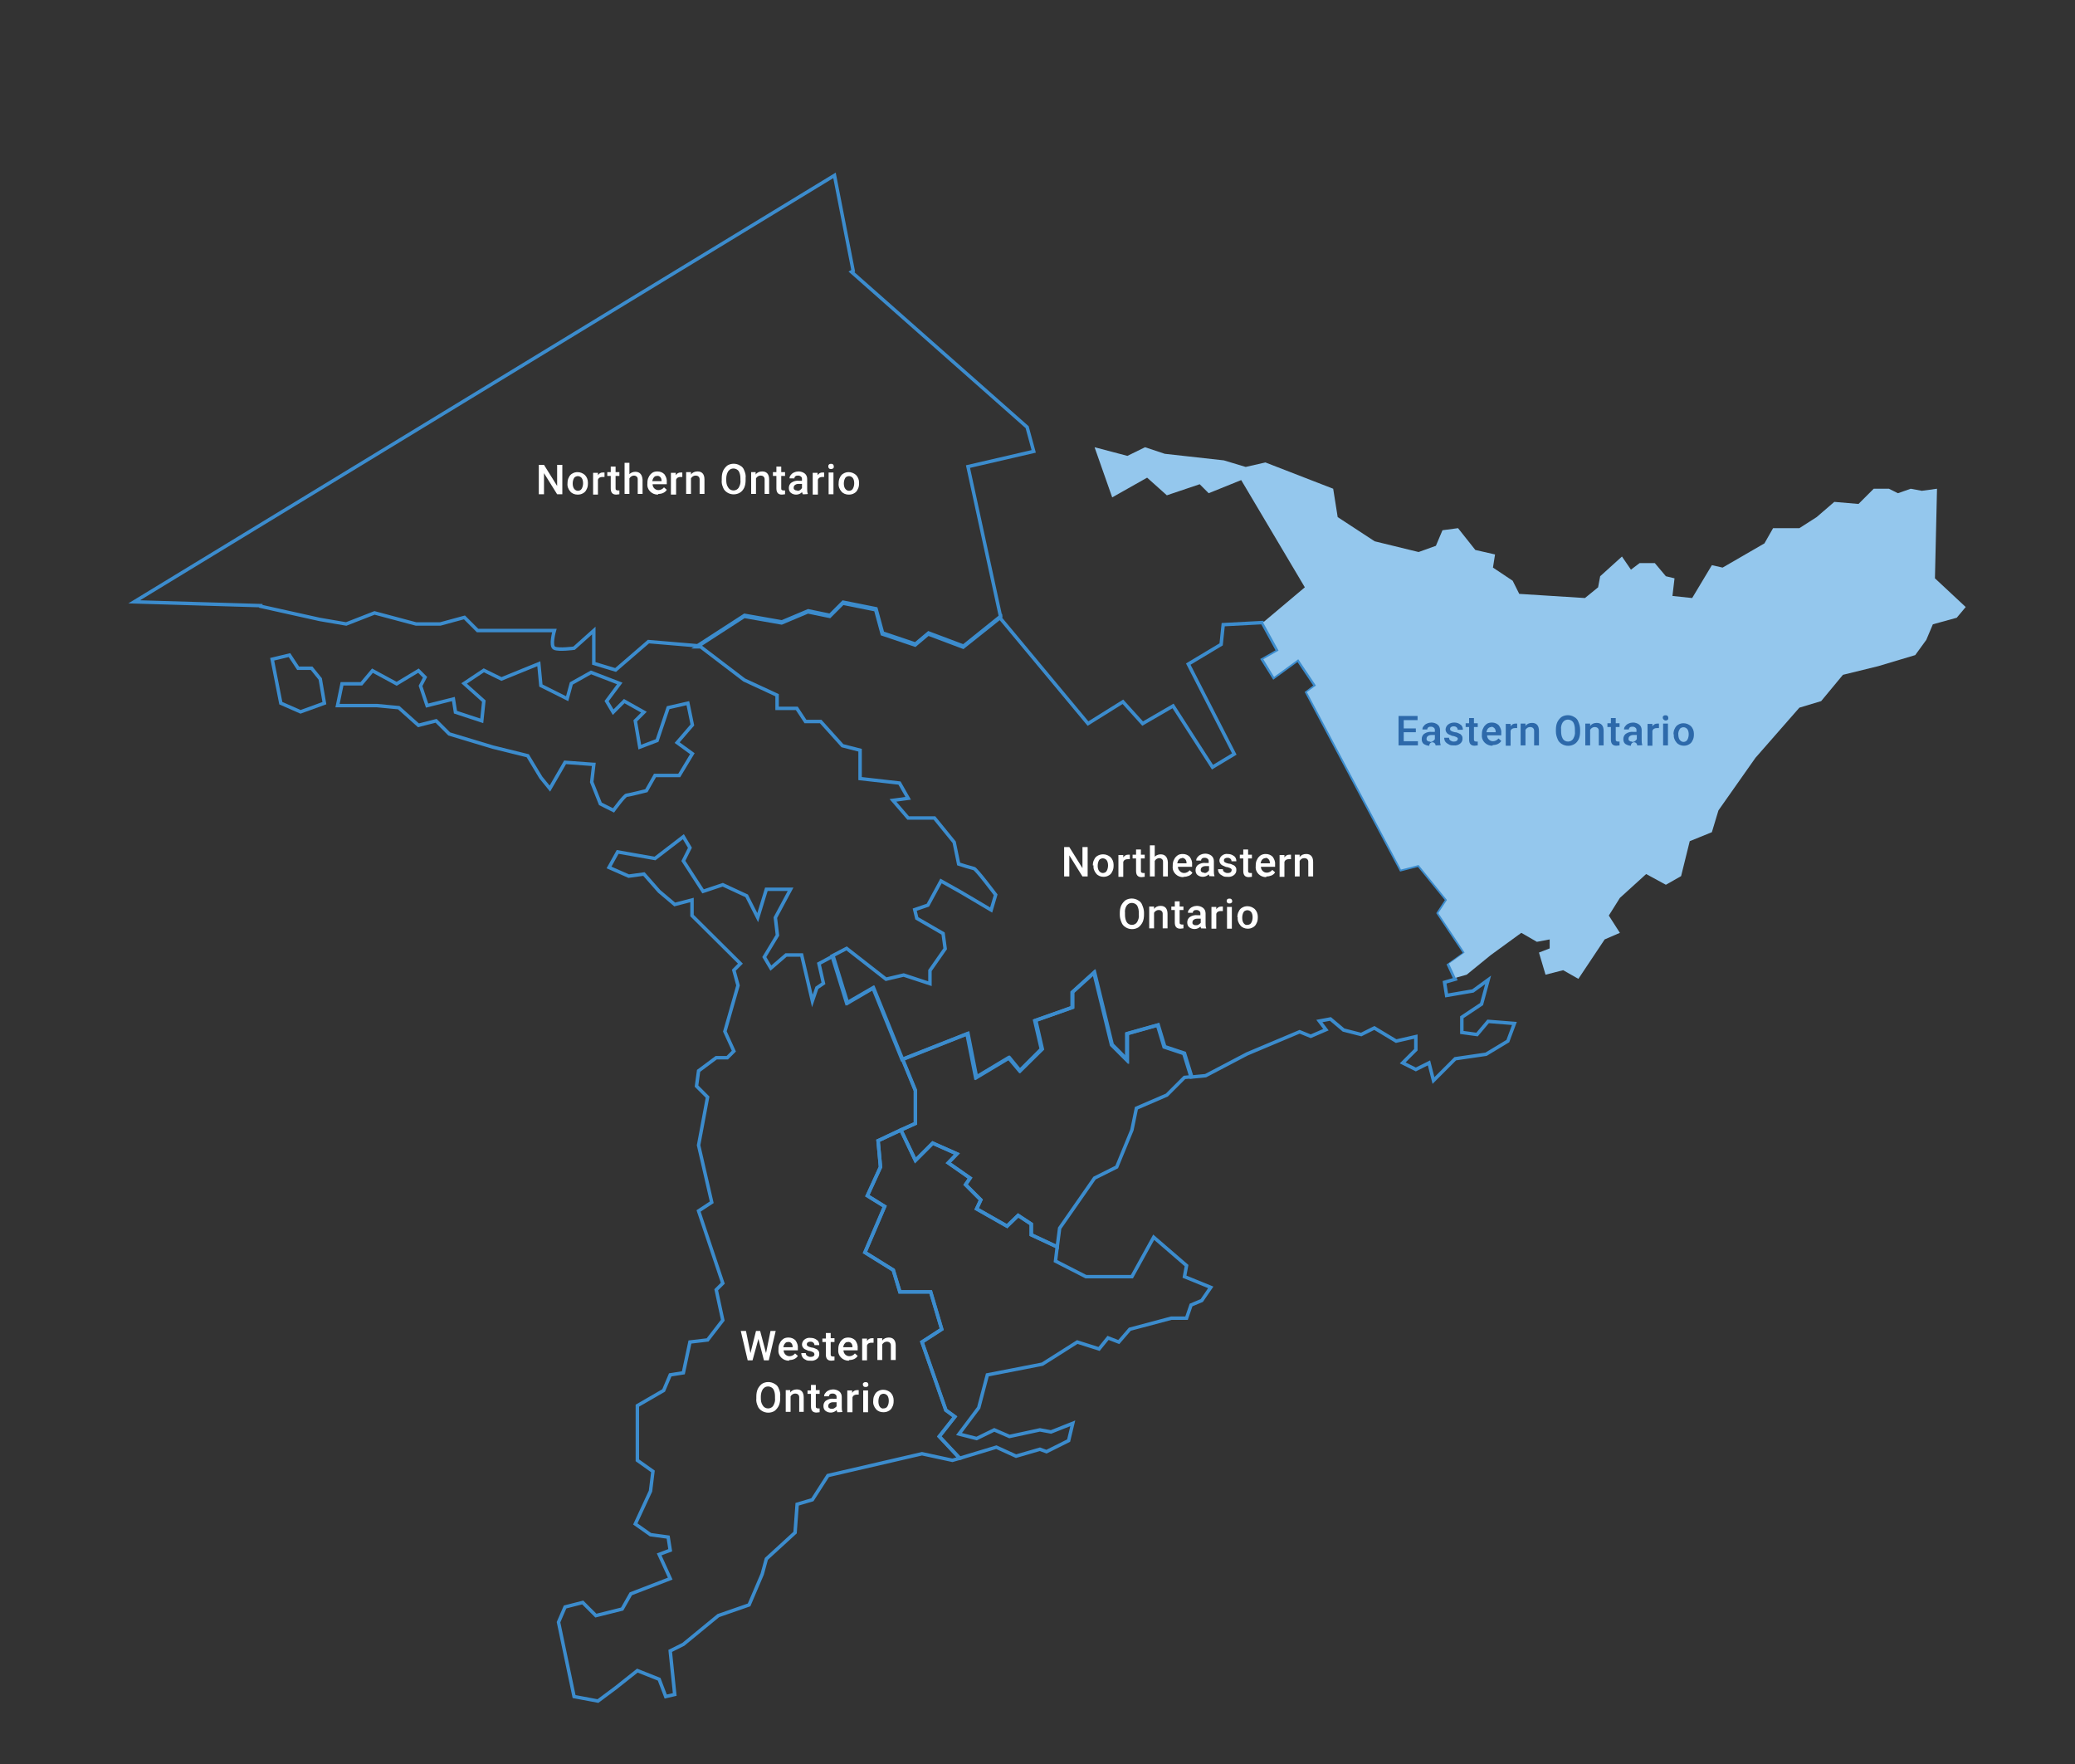<?xml version="1.0" encoding="UTF-8"?>
<svg xmlns="http://www.w3.org/2000/svg" width="600" height="510" version="1.1" viewBox="0 0 600 510">
  <rect x="0" y="0" width="600" height="510" fill="#333333" stroke="none"/>
  <defs>
    <style>
      .cls-1 {
        fill: #94c7ed;
      }

      .cls-2 {
        fill: #2d69aa;
      }

      .cls-3 {
        fill: #fff;
      }

      .cls-4, .cls-5 {
        fill: none;
      }

      .cls-6 {
        display: none;
      }

      .cls-5 {
        stroke: #3c8ccd;
        stroke-miterlimit: 10;
      }
    </style>
  </defs>
  <!-- Generator: Adobe Illustrator 28.7.1, SVG Export Plug-In . SVG Version: 1.2.0 Build 142)  -->
  <g>
    <g id="Layer_1">
      <g id="mapOntarioAll">
        <polygon class="cls-5" points="298.2 353.9 294.4 351.4 291.2 354.5 282.4 349.5 283.6 346.9 279.2 342.5 280.5 340.6 274.2 336.2 276.7 333.6 269.7 330.5 264.7 335.5 260.5 326.7 253.9 329.8 254.6 337.4 250.8 345.7 255.8 348.8 250.1 362.1 258.3 367.2 260.2 373.5 269.1 373.5 272.3 384.3 266.6 388 273.5 407.7 276.1 409.6 271.6 415.3 277.5 421.6 288.1 418.4 293.8 421 300.7 419 302.6 419.7 309 416.5 310.2 411.5 303.9 414 300.7 413.4 291.9 415.3 287.5 413.4 282.4 415.9 277.3 414.6 283 407 285.5 397.5 301.4 394.4 311.5 388 317.8 390 320.4 386.8 323.5 388 326.7 384.3 338.7 381.1 343.1 381.1 344.4 377.3 347.5 376 350.1 372.2 342.5 369.1 343.1 365.9 333.6 357.7 327.3 369.1 314 369.1 305.2 364.6 305.7 360.5 298.2 357 298.2 353.9"/>
        <polygon class="cls-5" points="276.1 409.6 273.5 407.7 266.6 388 272.3 384.3 269.1 373.5 260.2 373.5 258.3 367.2 250.1 362.1 255.8 348.8 250.8 345.7 254.6 337.4 253.9 329.8 260.5 326.7 260.5 326.7 260.5 326.7 264.7 324.8 264.7 315.3 261 306.3 261 306.3 261 306.3 252.6 285.6 245.1 290 240.9 276.4 236.8 278.6 238.1 284.3 236.2 285.6 234.9 289.4 231.8 276.1 227.3 276.1 222.9 279.9 221 276.7 224.8 270.4 224.2 265.3 228.6 257.1 221.6 257.1 219.1 265.3 215.9 259 209 255.8 203.3 257.7 197.6 248.9 199.5 245.1 197.6 241.9 189.4 248.2 178.6 246.3 176.1 250.8 181.8 253.3 186.2 252.7 190.6 257.7 195.1 261.5 200.1 260.2 200.1 264.7 214.1 278.6 212.2 280.5 213.4 284.9 209.6 298.2 212.2 303.9 210.3 305.8 207.1 305.8 202 309.6 201.4 314 204.6 317.2 202 331.1 205.8 347.6 202 350.1 209 371 207.1 372.9 209 381.7 204.6 387.4 199.5 388 197.6 396.9 193.8 397.5 191.9 402 184.3 406.4 184.3 422.2 188.8 425.4 188.1 431.1 183.7 440.6 188.1 443.7 193.2 444.4 193.8 448.2 190.6 449.4 193.8 456.4 182.4 460.8 179.9 465.2 172.3 467.1 168.5 463.3 163.4 464.6 161.5 469 166 490.5 172.9 491.8 178 488 184.3 483 190.6 485.5 192.5 490.5 195.1 489.9 193.8 477.3 197.6 475.4 207.7 467.1 216.6 464 220.4 455.1 221.6 450.7 229.9 443.1 230.5 434.9 234.9 433.6 239.4 426.6 266.6 420.3 275.4 422.2 277.5 421.6 271.6 415.3 276.1 409.6"/>
        <polygon class="cls-5" points="336.8 302.6 334.9 296.3 326 298.8 326 306.4 321.6 302 316.5 281.1 310.2 286.8 310.2 291.2 299.5 295 301.4 303.3 295 309.6 291.9 305.8 282.4 311.5 279.9 298.8 261 306.3 264.7 315.3 264.7 324.8 260.5 326.7 264.7 335.5 269.7 330.5 276.7 333.6 274.2 336.2 280.5 340.6 279.2 342.5 283.6 346.9 282.4 349.5 291.2 354.5 294.4 351.4 298.2 353.9 298.2 357 305.7 360.5 306.4 355.1 316.5 340.6 322.9 337.4 327.3 326.7 328.6 320.4 337.4 316.6 342.5 311.5 344.6 311.3 342.5 304.5 336.8 302.6"/>
        <path class="cls-5" d="M423.5,275.4l-7.6-11.4,2.5-3.8-8.2-10.1-5.1,1.3-27.2-51.2,2.5-1.9-5.1-7.6-7,5.1-3.2-5.1,4.4-2.5-4.5-8.2-11.3.6-.6,5.7-9.5,5.7,13.3,26-6.3,3.8-11.4-17.7-8.8,5.1-5.7-6.3-10.1,6.3-25.3-30.4v-.3c0,0-10.8,8.6-10.8,8.6l-10.1-3.8-3.8,3.2-9.5-3.2-1.9-7-9.5-1.9-3.8,3.8-6.3-1.3-7.6,3.2-10.8-1.9-13.6,8.8h1c0,0,12.6,9.6,12.6,9.6l9.5,4.4v3.8h5.7l2.5,3.8h4.4l6.3,7,5.1,1.3v8.2l11.4,1.3,2.5,4.4-4.4.6,4.4,5.1h7.6l5.7,7,1.3,6.3c1.5.5,2.9.9,4.4,1.3.6,0,6.3,7.6,6.3,7.6l-1.3,4.4-8.8-5.2-5.7-3.2-3.8,7-3.8,1.3.6,2.5,7.6,4.4.6,4.4-4.4,6.3v3.8l-7.6-2.5-5.1,1.2-11.4-8.9-4.2,2.2,4.2,13.6,7.6-4.4,8.4,20.7,18.8-7.4,2.5,12.6,9.5-5.7,3.2,3.8,6.3-6.3-1.9-8.2,10.8-3.8v-4.4l6.3-5.7,5.1,20.9,4.4,4.4v-7.6l8.9-2.5,1.9,6.3,5.7,1.9,2.1,6.8,4.2-.4,12-6.3,7.6-3.2,7.6-3.2,3.2,1.3,4.4-1.9-1.9-2.5,3.2-.6,3.8,3.2,5.1,1.3,3.8-1.9,6.3,3.8,5.7-1.3v3.8l-3.8,3.8,3.8,1.9,3.8-1.9,1.3,5.1,6.3-6.3,8.9-1.3,6.3-3.8,1.9-5.1-7.6-.6-3.2,3.8-4.4-.6v-4.4l5.7-3.8,1.9-7-4.4,3.2-7.6,1.3-.6-3.8,3.1-.9-1.9-4.1,4.5-3.2Z"/>
        <polygon class="cls-1" points="559.5 167.2 560.1 141.3 555.7 141.9 552.5 141.3 548.8 142.6 546.2 141.3 541.8 141.3 537.4 145.7 530.4 145.1 525.3 149.5 520.3 152.7 512.7 152.7 510.2 157.1 498.1 164.1 495 163.4 489.3 172.9 483.6 172.3 484.2 167.2 481.7 166.6 478.5 162.8 474.1 162.8 471.6 164.7 469 160.9 462.7 166.6 462.1 169.8 458.3 172.9 439.3 171.7 437.4 167.9 431.7 164.1 432.3 160.3 426.6 159 421.6 152.7 417.1 153.3 415.2 157.8 410.2 159.6 397.5 156.5 386.8 149.5 385.5 141.3 365.9 133.7 360.2 135 353.9 133.1 336.8 131.2 331.1 129.3 326 131.8 316.5 129.3 321.6 143.8 331.7 138.1 337.4 143.2 346.9 140 349.5 142.6 358.9 138.8 377.3 169.8 365.3 179.9 365.2 179.9 369.7 188.1 365.3 190.6 368.4 195.7 375.4 190.6 380.5 198.2 377.9 200.1 405.1 251.4 410.2 250.1 418.4 260.2 415.9 264 423.5 275.4 419 278.6 420.9 282.7 424.1 281.8 431.1 276.1 439.9 269.7 444.4 272.3 448.1 271.6 448.1 274.2 445 275.4 446.9 281.8 452 280.5 456.4 283 464 271.6 468.4 269.7 465.2 264.7 468.4 259.6 476 252.7 481.7 255.8 486.1 253.3 488.6 243.2 495 240.6 496.9 234.3 507.6 219.1 520.3 204.6 526.6 202.7 532.9 195.1 543.1 192.6 553.8 189.4 557 185 558.9 180.5 565.8 178.6 568.4 175.5 559.5 167.2"/>
        <polygon class="cls-5" points="90.1 193.2 86.2 193.2 83.7 189.4 78.7 190.6 81.2 203.3 86.9 205.8 93.8 203.3 92.6 196.3 90.1 193.2"/>
        <path class="cls-5" d="M171.7,221l-.6,5.1,2.5,6.3,3.8,1.9s3.2-4.4,3.8-4.4,5.7-1.3,5.7-1.3l2.5-4.4h7l3.8-6.3-4.4-3.2,4.4-5.1-1.3-6.3-5.7,1.3-3.2,9.5-5,1.9-1.3-7.6,2.5-2.5-5.7-3.2-3.2,3.2-1.9-3.2,3.8-5.1-8.3-3.2-5.7,3.2-1.2,4.4-7.6-3.8-.6-6.3-10.8,4.4-5.1-2.5-5.7,3.8,5.7,5.1-.6,5.7-7.6-2.5-.6-3.8-7.6,1.9-1.9-5.7,1.3-2.5-1.9-1.9-6.3,3.8-7-3.8-3.2,3.8h-5.6l-1.3,6.3h11.4l6.3.6,5.7,5.1,5.1-1.3,3.8,3.8,12.6,3.8,10.1,2.5,3.8,6.3,2.6,3.2,4.4-7.6,8.2.6Z"/>
        <path class="cls-5" d="M241.3,50.7l5.4,27.6-.5.3,50.8,44.9,1.9,7-19,4.4,9.4,43.3-10.7,8.6-10.1-3.8-3.8,3.2-9.5-3.2-1.9-7-9.5-1.9-3.8,3.8-6.3-1.3-7.6,3.2-10.8-1.9-13.6,8.8-14.2-1.2-9.5,8.2-6.3-1.9v-9.5l-5.7,5.1s-4.4.6-5.7,0,0-5.1,0-5.1h-22.2l-3.8-3.8-7,1.9h-7l-12-3.2-8.2,3.2-7.6-1.3-17.1-3.8v-.2c0,0-36.6-1.1-36.6-1.1L241.3,50.7Z"/>
        <path class="cls-3" d="M162.6,142.9h-1.5l-3.8-6.1v6.1h-1.5v-8.5h1.5l3.8,6.1v-6.1h1.5v8.5Z"/>
        <path class="cls-3" d="M164.1,139.7c0-.6.1-1.2.4-1.7.2-.5.6-.9,1-1.1.5-.3,1-.4,1.5-.4.8,0,1.5.3,2.1.8.6.6.9,1.4.9,2.2v.3c0,.6-.1,1.2-.4,1.7-.2.5-.6.9-1,1.1-.5.3-1,.4-1.6.4-.8,0-1.6-.3-2.1-.9-.6-.7-.9-1.5-.8-2.4h0ZM165.6,139.8c0,.5.1,1.1.4,1.5.3.4.7.6,1.1.6.4,0,.9-.2,1.1-.6.3-.5.4-1.1.4-1.6,0-.5-.1-1.1-.4-1.5-.5-.6-1.3-.7-1.9-.3-.1,0-.2.2-.3.3-.3.5-.4,1.1-.4,1.6Z"/>
        <path class="cls-3" d="M174.8,137.9c-.2,0-.4,0-.6,0-.6,0-1.1.2-1.3.8v4.3h-1.4v-6.3h1.4v.7c.3-.5.8-.8,1.4-.8.2,0,.3,0,.5,0v1.3Z"/>
        <path class="cls-3" d="M178,135v1.5h1.1v1.1h-1.1v3.5c0,.2,0,.4.1.5.1.1.3.2.5.2.2,0,.3,0,.5,0v1.1c-.3,0-.6.1-.9.1-1.1,0-1.6-.6-1.6-1.8v-3.6h-1v-1.1h1v-1.6h1.4Z"/>
        <path class="cls-3" d="M181.9,137.2c.4-.5,1.1-.8,1.8-.8,1.3,0,2,.8,2.1,2.3v4.1h-1.4v-4.1c0-.3,0-.7-.3-.9-.2-.2-.5-.3-.8-.3-.5,0-1,.3-1.3.8v4.5h-1.4v-9h1.4v3.4Z"/>
        <path class="cls-3" d="M190.2,143c-.8,0-1.6-.3-2.2-.9-.6-.6-.9-1.4-.8-2.3v-.2c0-.6.1-1.2.4-1.7.2-.5.6-.9,1-1.2.4-.3,1-.4,1.5-.4.8,0,1.5.3,2,.8.5.7.8,1.5.7,2.3v.6h-4.1c0,.5.2.9.5,1.2.3.3.7.5,1.2.5.6,0,1.2-.3,1.6-.8l.8.7c-.2.4-.6.7-1,.9-.4.2-.9.3-1.4.3ZM190,137.6c-.4,0-.7.1-.9.4-.3.3-.4.7-.5,1.1h2.7c0-.5-.1-.9-.4-1.2-.2-.2-.6-.4-.9-.3h0Z"/>
        <path class="cls-3" d="M197.4,137.9c-.2,0-.4,0-.6,0-.6,0-1.1.2-1.3.8v4.3h-1.5v-6.3h1.4v.7c.3-.5.8-.8,1.4-.8.2,0,.3,0,.5,0v1.3Z"/>
        <path class="cls-3" d="M199.8,136.5v.7c.4-.6,1.1-.9,1.9-.9,1.3,0,2,.8,2,2.3v4.2h-1.4v-4.1c0-.3,0-.6-.3-.9-.2-.2-.5-.3-.9-.3-.5,0-1,.3-1.3.8v4.5h-1.4v-6.3h1.3Z"/>
        <path class="cls-3" d="M215.6,138.8c0,.8-.1,1.5-.4,2.2-.3.6-.7,1.1-1.2,1.4-1.1.7-2.6.7-3.7,0-.5-.3-1-.8-1.2-1.4-.3-.7-.5-1.4-.4-2.2v-.5c0-.8.1-1.5.4-2.2.3-.6.7-1.1,1.2-1.5,1.1-.7,2.6-.7,3.7,0,.6.3,1,.8,1.2,1.4.3.7.5,1.4.4,2.2v.5ZM214.1,138.4c0-.8-.1-1.5-.5-2.2-.6-.8-1.8-1-2.6-.4-.1.1-.2.2-.4.4-.4.6-.6,1.4-.6,2.1v.5c0,.8.1,1.5.6,2.2.3.5.9.8,1.5.8.6,0,1.2-.3,1.5-.8.4-.7.6-1.4.5-2.2v-.5Z"/>
        <path class="cls-3" d="M218.5,136.5v.7c.4-.6,1.1-.9,1.9-.9,1.3,0,2,.8,2,2.3v4.2h-1.3v-4.1c0-.3,0-.6-.3-.9-.2-.2-.5-.3-.9-.3-.5,0-1,.3-1.3.8v4.5h-1.4v-6.3h1.3Z"/>
        <path class="cls-3" d="M225.9,135v1.5h1.1v1.1h-1.1v3.5c0,.2,0,.4.1.5.1.1.3.2.5.2.2,0,.3,0,.5,0v1.1c-.3,0-.6.1-.9.1-1.1,0-1.6-.6-1.6-1.8v-3.6h-1v-1.1h1v-1.6h1.4Z"/>
        <path class="cls-3" d="M232.1,142.9c0-.2-.1-.4-.2-.6-.9.9-2.3.9-3.2.2-.4-.3-.6-.8-.6-1.4,0-.6.2-1.2.8-1.6.6-.4,1.4-.6,2.1-.5h.9v-.4c0-.3,0-.6-.3-.8-.2-.2-.5-.3-.8-.3-.3,0-.6,0-.8.2-.2.1-.3.4-.3.6h-1.4c0-.4.1-.7.4-1,.2-.3.6-.6.9-.7.4-.2.9-.3,1.3-.3.6,0,1.3.2,1.8.6.5.4.7,1,.7,1.6v2.9c0,.5,0,.9.2,1.4h0c0,.1-1.4.1-1.4.1ZM230.5,141.9c.3,0,.5,0,.8-.2.2-.1.4-.3.6-.6v-1.2h-.8c-.4,0-.8,0-1.2.3-.3.2-.4.5-.4.8,0,.2,0,.5.3.6.2.2.5.2.7.2h0Z"/>
        <path class="cls-3" d="M238.4,137.9c-.2,0-.4,0-.6,0-.6,0-1.1.2-1.3.8v4.3h-1.5v-6.3h1.4v.7c.3-.5.8-.8,1.4-.8.2,0,.3,0,.5,0v1.3Z"/>
        <path class="cls-3" d="M239.5,134.9c0-.2,0-.4.2-.6.2-.2.4-.2.6-.2.2,0,.4,0,.6.2.1.1.2.3.2.6,0,.2,0,.4-.2.5-.2.2-.4.2-.6.2-.2,0-.4,0-.6-.2-.1-.1-.2-.3-.2-.5ZM241,142.9h-1.4v-6.3h1.4v6.3Z"/>
        <path class="cls-3" d="M242.5,139.7c0-.6.1-1.2.4-1.7.2-.5.6-.9,1-1.1.5-.3,1-.4,1.5-.4.8,0,1.5.3,2.1.8.6.6.9,1.4.9,2.2v.3c0,.6-.1,1.2-.4,1.7-.2.5-.6.9-1,1.1-.5.3-1,.4-1.6.4-.8,0-1.6-.3-2.1-.9-.6-.7-.9-1.5-.8-2.4h0ZM244,139.8c0,.5.1,1.1.4,1.5.3.4.7.6,1.1.6.4,0,.9-.2,1.1-.6.3-.5.4-1.1.4-1.6,0-.5-.1-1.1-.4-1.5-.5-.6-1.3-.7-1.9-.3-.1,0-.2.2-.3.3-.3.5-.4,1.1-.4,1.6h0Z"/>
        <path class="cls-2" d="M409.4,211.7h-3.5v2.6h4.1v1.2h-5.6v-8.5h5.5v1.2h-4v2.4h3.5v1.1Z"/>
        <path class="cls-2" d="M415.1,215.5c0-.5-.4-.9-.9-.9-.5,0-.9.4-.9.9,0,0,0,0,0,.1-.6,0-1.1-.2-1.6-.5-.4-.3-.6-.8-.6-1.4,0-.6.2-1.2.8-1.6.6-.4,1.4-.6,2.1-.5h.9v-.4c0-.3,0-.6-.3-.8-.2-.2-.5-.3-.8-.3-.3,0-.6,0-.8.2-.2.1-.3.4-.3.6h-1.4c0-.4.1-.7.4-1,.2-.3.6-.6.9-.7.4-.2.9-.3,1.3-.3.6,0,1.3.2,1.8.6.5.4.7,1,.7,1.6v2.9c0,.5,0,.9.2,1.4h0c0,.1-1.4.1-1.4.1ZM413.5,214.5c.3,0,.5,0,.8-.2.2-.1.4-.3.6-.6v-1.2h-.8c-.4,0-.8,0-1.2.3-.3.2-.4.5-.4.8,0,.2,0,.5.3.6.2.2.5.2.7.2h0Z"/>
        <path class="cls-2" d="M421.6,213.8c0-.2-.1-.5-.3-.6-.3-.2-.7-.3-1-.4-.4,0-.8-.2-1.2-.4-.6-.2-1.1-.8-1.1-1.5,0-.5.3-1.1.7-1.4.5-.4,1.1-.6,1.8-.6.7,0,1.3.2,1.8.6.5.3.7.9.7,1.5h-1.5c0-.3-.1-.5-.3-.7-.2-.2-.5-.3-.8-.3-.3,0-.5,0-.8.2-.2.1-.3.3-.3.6,0,.2.1.4.3.5.3.2.7.3,1.1.4.5,0,.9.2,1.3.4.3.1.5.3.7.6.2.3.2.6.2.9,0,.6-.3,1.1-.7,1.4-.5.4-1.2.6-1.9.5-.5,0-1,0-1.4-.3-.4-.2-.7-.4-1-.8-.2-.3-.3-.7-.3-1.1h1.4c0,.3.1.6.4.8.3.2.6.3.9.3.3,0,.6,0,.9-.2.2-.1.3-.4.3-.6Z"/>
        <path class="cls-2" d="M426.2,207.6v1.5h1.1v1.1h-1.1v3.5c0,.2,0,.4.1.5.1.1.3.2.5.2.2,0,.3,0,.5,0v1.1c-.3,0-.6.1-.9.1-1.1,0-1.6-.6-1.6-1.8v-3.6h-1v-1.1h1v-1.5h1.4Z"/>
        <path class="cls-2" d="M431.5,215.6c-.8,0-1.6-.3-2.2-.9-.6-.6-.9-1.4-.8-2.3v-.2c0-.6.1-1.2.4-1.7.2-.5.6-.9,1-1.2.4-.3,1-.4,1.5-.4.8,0,1.5.3,2,.8.5.7.8,1.5.7,2.3v.6h-4.1c0,.5.2.9.5,1.2.3.3.7.5,1.2.5.6,0,1.2-.3,1.6-.8l.8.7c-.2.4-.6.7-1,.9-.4.2-.9.3-1.4.3ZM431.3,210.2c-.4,0-.7.1-1,.4-.3.3-.4.7-.5,1.1h2.7c0-.5-.1-.9-.4-1.2-.2-.2-.6-.4-.9-.4Z"/>
        <path class="cls-2" d="M438.7,210.5c-.2,0-.4,0-.6,0-.6,0-1.1.2-1.3.8v4.3h-1.4v-6.3h1.4v.7c.3-.5.8-.8,1.4-.8.2,0,.3,0,.5,0v1.3Z"/>
        <path class="cls-2" d="M441.1,209.2v.7c.4-.6,1.1-.9,1.9-.9,1.3,0,2,.8,2,2.3v4.2h-1.4v-4.1c0-.3,0-.6-.3-.9-.2-.2-.5-.3-.9-.3-.5,0-1,.3-1.3.8v4.5h-1.4v-6.3h1.3Z"/>
        <path class="cls-2" d="M456.9,211.5c0,.8-.1,1.5-.4,2.2-.3.6-.7,1.1-1.2,1.4-1.1.7-2.6.7-3.7,0-.5-.3-1-.8-1.2-1.4-.3-.7-.5-1.4-.5-2.2v-.5c0-.8.1-1.5.4-2.2.3-.6.7-1.1,1.2-1.5,1.1-.7,2.6-.7,3.7,0,.6.3,1,.8,1.2,1.4.3.7.5,1.4.5,2.2v.5ZM455.4,211c0-.8-.1-1.5-.5-2.2-.6-.8-1.8-1-2.6-.4-.1.1-.2.2-.4.4-.4.6-.6,1.4-.5,2.1v.5c0,.8.1,1.5.5,2.2.3.5.9.8,1.5.8.6,0,1.2-.3,1.5-.8.4-.7.6-1.4.5-2.2v-.5Z"/>
        <path class="cls-2" d="M459.8,209.2v.7c.4-.6,1.1-.9,1.9-.9,1.3,0,2,.8,2,2.3v4.2h-1.4v-4.1c0-.3,0-.6-.3-.9-.2-.2-.5-.3-.9-.3-.5,0-1,.3-1.3.8v4.5h-1.4v-6.3h1.4Z"/>
        <path class="cls-2" d="M467.2,207.6v1.5h1.1v1.1h-1.1v3.5c0,.2,0,.4.1.5.1.1.3.2.5.2.2,0,.3,0,.5,0v1.1c-.3,0-.6.1-.9.1-1.1,0-1.6-.6-1.6-1.8v-3.6h-1v-1.1h1v-1.5h1.4Z"/>
        <path class="cls-2" d="M473.4,215.5c0-.5-.4-.9-.9-.9-.5,0-.9.4-.9.9,0,0,0,0,0,.1-.6,0-1.1-.2-1.6-.5-.4-.3-.6-.8-.6-1.4,0-.6.2-1.2.8-1.6.6-.4,1.4-.6,2.1-.5h.9v-.4c0-.3,0-.6-.3-.8-.2-.2-.5-.3-.8-.3-.3,0-.6,0-.8.2-.2.1-.3.4-.3.6h-1.4c0-.4.1-.7.4-1,.2-.3.6-.6.9-.7.4-.2.9-.3,1.3-.3.6,0,1.3.2,1.8.6.5.4.7,1,.7,1.6v2.9c0,.5,0,.9.2,1.4h0c0,.1-1.4.1-1.4.1ZM471.9,214.5c.3,0,.5,0,.8-.2.2-.1.4-.3.6-.6v-1.2h-.8c-.4,0-.8,0-1.2.3-.3.2-.4.5-.4.8,0,.2,0,.5.3.6.2.2.5.2.7.2h0Z"/>
        <path class="cls-2" d="M479.7,210.5c-.2,0-.4,0-.6,0-.6,0-1.1.2-1.3.8v4.3h-1.4v-6.3h1.4v.7c.3-.5.8-.8,1.4-.8.2,0,.3,0,.5,0v1.3Z"/>
        <path class="cls-2" d="M480.8,207.5c0-.2,0-.4.2-.5.2-.2.4-.2.6-.2.2,0,.4,0,.6.2.1.1.2.3.2.6,0,.2,0,.4-.2.5-.2.2-.4.2-.6.2-.2,0-.4-.1-.6-.3-.1-.1-.2-.3-.2-.5ZM482.3,215.5h-1.4v-6.3h1.4v6.3Z"/>
        <path class="cls-2" d="M483.9,212.3c0-.6.1-1.2.4-1.7.2-.5.6-.9,1-1.1.5-.3,1-.4,1.5-.4.8,0,1.5.3,2.1.8.6.6.9,1.4.9,2.2v.3c0,.6-.1,1.2-.4,1.7-.2.5-.6.9-1,1.1-.5.3-1,.4-1.5.4-.8,0-1.6-.3-2.1-.9-.6-.7-.9-1.5-.8-2.4h0ZM485.3,212.4c0,.5.1,1.1.4,1.5.3.4.7.6,1.1.6.4,0,.9-.2,1.1-.6.3-.5.4-1.1.4-1.6,0-.5-.1-1.1-.4-1.5-.5-.6-1.3-.7-1.9-.3-.1,0-.2.2-.3.3-.3.5-.5,1.1-.4,1.7h0Z"/>
        <path class="cls-3" d="M314.5,253.4h-1.5l-3.8-6.1v6.1h-1.5v-8.5h1.5l3.8,6.1v-6.1h1.5v8.5Z"/>
        <path class="cls-3" d="M316,250.2c0-.6.1-1.2.4-1.7.2-.5.6-.9,1-1.1.5-.3,1.1-.4,1.6-.4.8,0,1.5.3,2.1.8.6.6.9,1.4.9,2.2v.3c0,.6-.1,1.2-.4,1.7-.2.5-.6.9-1,1.1-.5.3-1,.4-1.5.4-.8,0-1.6-.3-2.1-.9-.6-.7-.9-1.5-.8-2.4h0ZM317.4,250.3c0,.5.1,1.1.4,1.5.3.4.7.6,1.1.6.4,0,.9-.2,1.1-.6.3-.5.4-1.1.4-1.6,0-.5-.1-1.1-.4-1.5-.5-.6-1.3-.7-1.9-.3-.1,0-.2.2-.3.3-.3.5-.4,1.1-.4,1.7h0Z"/>
        <path class="cls-3" d="M326.7,248.4c-.2,0-.4,0-.6,0-.6,0-1.1.2-1.3.8v4.3h-1.4v-6.3h1.4v.7c.3-.5.8-.8,1.4-.8.2,0,.3,0,.5,0v1.3Z"/>
        <path class="cls-3" d="M329.9,245.6v1.5h1.1v1.1h-1.1v3.5c0,.2,0,.4.1.5.1.1.3.2.5.2.2,0,.3,0,.5,0v1.1c-.3,0-.6.1-.9.1-1.1,0-1.6-.6-1.6-1.8v-3.6h-1v-1.1h1v-1.5h1.5Z"/>
        <path class="cls-3" d="M333.8,247.8c.4-.5,1.1-.8,1.8-.8,1.3,0,2,.8,2.1,2.3v4.1h-1.4v-4.1c0-.3,0-.7-.3-.9-.2-.2-.5-.3-.8-.3-.5,0-1,.3-1.3.8v4.5h-1.4v-9h1.4v3.4Z"/>
        <path class="cls-3" d="M342.1,253.6c-.8,0-1.6-.3-2.2-.9-.6-.6-.9-1.4-.8-2.3v-.2c0-.6.1-1.2.4-1.7.2-.5.6-.9,1-1.2.4-.3,1-.4,1.5-.4.8,0,1.5.3,2,.8.5.7.8,1.5.7,2.3v.6h-4.1c0,.5.2.9.6,1.3.3.3.7.5,1.2.5.6,0,1.2-.3,1.6-.8l.8.7c-.2.4-.6.7-1,.9-.5.2-1,.3-1.5.3ZM341.9,248.1c-.4,0-.7.1-1,.4-.3.3-.4.7-.5,1.1h2.7c0-.5-.1-.9-.4-1.2-.2-.2-.6-.4-.9-.4h0Z"/>
        <path class="cls-3" d="M349.7,253.4c0-.2-.1-.4-.2-.6-.9.9-2.3.9-3.2.2-.4-.3-.6-.8-.6-1.4,0-.6.2-1.2.8-1.6.6-.4,1.4-.6,2.1-.5h.9v-.4c0-.3,0-.6-.3-.8-.2-.2-.5-.3-.8-.3-.3,0-.6,0-.8.2-.2.1-.3.4-.3.6h-1.4c0-.4.1-.7.4-1,.2-.3.6-.6.9-.7.4-.2.9-.3,1.3-.3.6,0,1.3.2,1.8.6.5.4.7,1,.7,1.6v2.9c0,.5,0,.9.2,1.4h0c0,.1-1.5,0-1.5,0ZM348.2,252.4c.3,0,.5,0,.8-.2.2-.1.4-.3.6-.6v-1.2h-.8c-.4,0-.8,0-1.2.3-.3.2-.4.5-.4.8,0,.2,0,.5.3.6.2.2.5.2.7.2h0Z"/>
        <path class="cls-3" d="M356.2,251.7c0-.2-.1-.5-.3-.6-.3-.2-.7-.3-1-.4-.4,0-.8-.2-1.2-.4-.6-.2-1.1-.8-1.1-1.5,0-.5.3-1.1.7-1.4.5-.4,1.1-.6,1.7-.5.7,0,1.3.2,1.8.6.5.3.7.9.7,1.5h-1.4c0-.3-.1-.5-.3-.7-.2-.2-.5-.3-.8-.3-.3,0-.5,0-.8.2-.2.1-.3.3-.3.6,0,.2.1.4.3.5.3.2.7.3,1.1.4.5,0,.9.2,1.3.4.3.1.5.3.7.6.2.3.2.6.2.9,0,.6-.3,1.1-.7,1.4-.5.4-1.2.6-1.9.5-.5,0-1,0-1.4-.3-.4-.2-.7-.4-1-.8-.2-.3-.3-.7-.3-1.1h1.4c0,.3.1.6.4.8.3.2.6.3.9.3.3,0,.6,0,.9-.2.2-.1.3-.3.3-.6Z"/>
        <path class="cls-3" d="M360.9,245.6v1.5h1.1v1.1h-1.1v3.5c0,.2,0,.4.1.5.1.1.3.2.5.2.2,0,.3,0,.5,0v1.1c-.3,0-.6.1-.9.1-1.1,0-1.6-.6-1.6-1.8v-3.6h-1v-1.1h1v-1.5h1.4Z"/>
        <path class="cls-3" d="M366.1,253.6c-.8,0-1.6-.3-2.2-.9-.6-.6-.9-1.4-.8-2.3v-.2c0-.6.1-1.2.4-1.7.2-.5.6-.9,1-1.2.5-.3,1-.4,1.5-.4.8,0,1.5.3,2,.8.5.7.8,1.5.7,2.3v.6h-4.1c0,.5.2.9.5,1.2.3.3.7.5,1.2.5.6,0,1.2-.3,1.6-.8l.8.7c-.2.4-.6.7-1,.9-.5.2-1,.3-1.5.3ZM366,248.1c-.4,0-.7.1-1,.4-.3.3-.4.7-.5,1.1h2.7c0-.5-.1-.9-.4-1.2-.2-.2-.5-.4-.9-.4h0Z"/>
        <path class="cls-3" d="M373.3,248.4c-.2,0-.4,0-.6,0-.6,0-1.1.2-1.3.8v4.3h-1.4v-6.3h1.4v.7c.3-.5.8-.8,1.4-.8.2,0,.3,0,.5,0v1.3Z"/>
        <path class="cls-3" d="M375.8,247.1v.7c.4-.6,1.1-.9,1.9-.9,1.3,0,2,.8,2,2.3v4.2h-1.4v-4.1c0-.3,0-.6-.3-.9-.2-.2-.5-.3-.9-.3-.5,0-1,.3-1.3.8v4.5h-1.4v-6.3h1.4Z"/>
        <path class="cls-3" d="M330.8,264.4c0,.8-.1,1.5-.4,2.2-.3.6-.7,1.1-1.2,1.5-1.1.7-2.6.7-3.7,0-.5-.3-1-.8-1.2-1.4-.3-.7-.5-1.4-.5-2.2v-.5c0-.8.1-1.5.4-2.2.3-.6.7-1.1,1.2-1.5,1.1-.7,2.6-.7,3.7,0,.6.3,1,.8,1.2,1.4.3.7.5,1.4.5,2.2v.4ZM329.3,264c0-.8-.1-1.5-.5-2.2-.6-.8-1.8-1-2.6-.4-.1.1-.2.2-.4.4-.4.6-.6,1.4-.5,2.1v.5c0,.8.1,1.5.5,2.2.3.5.9.8,1.5.8.6,0,1.2-.3,1.5-.8.4-.7.6-1.4.5-2.2v-.4Z"/>
        <path class="cls-3" d="M333.7,262.1v.7c.4-.6,1.1-.9,1.9-.9,1.3,0,2,.8,2,2.3v4.2h-1.4v-4.1c0-.3,0-.6-.3-.9-.2-.2-.5-.3-.9-.3-.5,0-1,.3-1.3.8v4.5h-1.4v-6.3h1.4Z"/>
        <path class="cls-3" d="M341.1,260.6v1.5h1.1v1h-1.1v3.5c0,.2,0,.4.1.5.1.1.3.2.5.2.2,0,.3,0,.5,0v1.1c-.3,0-.6.1-.9.1-1.1,0-1.6-.6-1.6-1.8v-3.6h-1v-1h1v-1.5h1.4Z"/>
        <path class="cls-3" d="M347.3,268.5c0-.2-.1-.4-.2-.6-.9.9-2.3.9-3.2.2-.4-.3-.6-.8-.6-1.4,0-.6.2-1.2.8-1.6.6-.4,1.4-.6,2.1-.5h.9v-.4c0-.3,0-.6-.3-.8-.2-.2-.5-.3-.8-.3-.3,0-.6,0-.8.2-.2.1-.3.4-.3.6h-1.4c0-.4.1-.7.4-1,.2-.3.6-.6.9-.7.4-.2.9-.3,1.3-.3.6,0,1.3.2,1.8.6.5.4.7,1,.7,1.6v2.9c0,.5,0,.9.2,1.4h0c0,.1-1.5,0-1.5,0ZM345.8,267.5c.3,0,.5,0,.8-.2.2-.1.4-.3.6-.5v-1.2h-.8c-.4,0-.8,0-1.2.3-.3.2-.4.5-.4.8,0,.2,0,.5.3.6.2.2.5.2.7.2h0Z"/>
        <path class="cls-3" d="M353.6,263.4c-.2,0-.4,0-.6,0-.6,0-1.1.2-1.3.8v4.3h-1.4v-6.3h1.4v.7c.3-.5.8-.8,1.4-.8.2,0,.3,0,.5,0v1.3Z"/>
        <path class="cls-3" d="M354.7,260.5c0-.2,0-.4.2-.5.2-.2.4-.2.6-.2.2,0,.4,0,.6.2.1.1.2.3.2.5,0,.2,0,.4-.2.5-.2.2-.4.2-.6.2-.2,0-.4,0-.6-.2-.1-.1-.2-.3-.2-.5ZM356.2,268.5h-1.4v-6.3h1.4v6.3Z"/>
        <path class="cls-3" d="M357.8,265.2c0-.6.1-1.2.4-1.7.2-.5.6-.9,1-1.1.5-.3,1-.4,1.5-.4.8,0,1.5.3,2.1.8.6.6.9,1.4.9,2.2v.3c0,.6-.1,1.2-.4,1.7-.2.5-.6.9-1,1.1-.5.3-1,.4-1.5.4-.8,0-1.6-.3-2.1-.9-.6-.7-.9-1.5-.8-2.4h0ZM359.2,265.4c0,.5.1,1.1.4,1.5.3.4.7.6,1.1.5.4,0,.9-.2,1.1-.6.3-.5.4-1.1.4-1.6,0-.5-.1-1.1-.4-1.5-.5-.6-1.3-.7-1.9-.3-.1,0-.2.2-.3.3-.3.5-.4,1.1-.4,1.6h0Z"/>
        <path class="cls-4" d="M338.5,332.5c0,.8-.4,1.6-1,2.1-.7.5-1.5.8-2.3.8-.6,0-1.3-.2-1.8-.5-.5-.3-.9-.8-1.2-1.4-.3-.7-.4-1.4-.4-2.1v-.8c0-.7.1-1.5.4-2.1.3-.6.7-1.1,1.2-1.4.6-.3,1.2-.5,1.9-.5.8,0,1.6.2,2.3.8.6.6,1,1.3,1,2.2h-1.5c0-.5-.2-1-.5-1.3-.4-.3-.8-.4-1.3-.4-.6,0-1.1.2-1.5.7-.4.6-.6,1.3-.5,2.1v.8c0,.7.1,1.5.5,2.1.3.5.9.8,1.5.7.5,0,.9-.1,1.3-.4.3-.4.5-.8.6-1.3h1.5Z"/>
        <path class="cls-4" d="M342.8,335.4c-.8,0-1.6-.3-2.2-.9-.6-.6-.9-1.4-.8-2.3v-.2c0-.6.1-1.2.4-1.7.2-.5.6-.9,1-1.2.4-.3,1-.4,1.5-.4.8,0,1.5.3,2,.8.5.7.8,1.5.7,2.3v.6h-4.1c0,.5.2.9.5,1.2.3.3.7.5,1.2.5.6,0,1.2-.3,1.6-.8l.8.7c-.2.4-.6.7-1,.9-.4.2-.9.3-1.4.3ZM342.6,330c-.4,0-.7.1-1,.4-.3.3-.4.7-.5,1.1h2.7c0-.5-.1-.9-.4-1.2-.2-.2-.6-.4-.9-.4Z"/>
        <path class="cls-4" d="M348,329v.7c.4-.6,1.1-.9,1.9-.9,1.3,0,2,.8,2,2.3v4.2h-1.4v-4.1c0-.3,0-.6-.3-.9-.2-.2-.5-.3-.9-.3-.5,0-1,.3-1.3.8v4.5h-1.4v-6.3h1.4Z"/>
        <path class="cls-4" d="M355.4,327.4v1.6h1.1v1h-1.1v3.5c0,.2,0,.4.1.5.1.1.3.2.5.2.2,0,.3,0,.5,0v1.1c-.3,0-.6.1-.9.1-1.1,0-1.6-.6-1.6-1.8v-3.6h-1v-1h1v-1.5h1.4Z"/>
        <path class="cls-4" d="M361.1,330.3c-.2,0-.4,0-.6,0-.6,0-1.1.2-1.3.8v4.3h-1.4v-6.4h1.4v.7c.3-.5.8-.8,1.4-.8.2,0,.3,0,.5,0v1.3Z"/>
        <path class="cls-4" d="M365.9,335.3c0-.2-.1-.4-.2-.6-.9.9-2.3.9-3.2.2-.4-.3-.6-.8-.6-1.4,0-.6.2-1.2.8-1.6.6-.4,1.4-.6,2.1-.5h.9v-.4c0-.3,0-.6-.3-.8-.2-.2-.5-.3-.8-.3-.3,0-.6,0-.8.2-.2.1-.3.4-.3.6h-1.4c0-.4.1-.7.4-1,.2-.3.6-.6.9-.7.4-.2.9-.3,1.3-.3.6,0,1.3.2,1.8.6.5.4.7,1,.7,1.6v2.9c0,.5,0,.9.2,1.4h0c0,.1-1.4.2-1.4.2ZM364.3,334.3c.3,0,.5,0,.8-.2.2-.1.4-.3.6-.5v-1.2h-.8c-.4,0-.8,0-1.2.3-.3.2-.4.5-.4.8,0,.2,0,.5.3.6.2.2.5.2.7.2h0Z"/>
        <path class="cls-4" d="M370.3,335.3h-1.4v-9h1.4v9Z"/>
        <path class="cls-4" d="M340,346.3c0,.8-.1,1.5-.4,2.2-.3.6-.7,1.1-1.2,1.5-1.1.7-2.6.7-3.7,0-.5-.3-1-.8-1.2-1.4-.3-.7-.5-1.4-.5-2.2v-.5c0-.8.1-1.5.4-2.2.3-.6.7-1.1,1.2-1.5,1.1-.7,2.6-.7,3.7,0,.6.3,1,.8,1.2,1.4.3.7.5,1.4.5,2.2v.5ZM338.5,345.8c0-.8-.1-1.5-.5-2.2-.6-.8-1.8-1-2.6-.4-.1.1-.2.2-.4.4-.4.6-.6,1.4-.5,2.1v.5c0,.8.1,1.5.5,2.2.3.5.9.8,1.5.8.6,0,1.2-.3,1.5-.8.4-.7.6-1.4.5-2.2v-.4Z"/>
        <path class="cls-4" d="M342.9,344v.7c.4-.6,1.1-.9,1.9-.9,1.3,0,2,.8,2,2.3v4.2h-1.4v-4.1c0-.3,0-.6-.3-.9-.2-.2-.5-.3-.9-.3-.5,0-1,.3-1.3.8v4.5h-1.4v-6.3h1.4Z"/>
        <path class="cls-4" d="M350.2,342.4v1.6h1.1v1h-1.1v3.5c0,.2,0,.4.1.5.1.1.3.2.5.2.2,0,.3,0,.5,0v1.1c-.3,0-.6.1-.9.1-1.1,0-1.6-.6-1.6-1.8v-3.6h-1v-1h1v-1.5h1.4Z"/>
        <path class="cls-4" d="M356.5,350.3c0-.2-.1-.4-.2-.6-.9.9-2.3.9-3.2.2-.4-.3-.6-.8-.6-1.4,0-.6.2-1.2.8-1.6.6-.4,1.4-.6,2.1-.5h.9v-.4c0-.3,0-.6-.3-.8-.2-.2-.5-.3-.8-.3-.3,0-.6,0-.8.2-.2.1-.3.4-.3.6h-1.4c0-.4.1-.7.4-1,.2-.3.6-.6.9-.7.4-.2.9-.3,1.3-.3.6,0,1.3.2,1.8.6.5.4.7,1,.7,1.6v2.9c0,.5,0,.9.2,1.4h0c0,.1-1.5.2-1.5.2ZM354.9,349.3c.3,0,.5,0,.8-.2.2-.1.4-.3.6-.5v-1.2h-.8c-.4,0-.8,0-1.2.3-.3.2-.4.5-.4.8,0,.2,0,.5.3.6.2.2.5.2.7.2h0Z"/>
        <path class="cls-4" d="M362.7,345.3c-.2,0-.4,0-.6,0-.6,0-1.1.2-1.3.8v4.3h-1.4v-6.4h1.4v.7c.3-.5.8-.8,1.4-.8.2,0,.3,0,.5,0v1.3Z"/>
        <path class="cls-4" d="M363.9,342.3c0-.2,0-.4.2-.5.2-.2.4-.2.6-.2.2,0,.4,0,.6.2.1.1.2.3.2.5,0,.2,0,.4-.2.5-.2.2-.4.2-.6.2-.2,0-.4,0-.6-.2-.1-.1-.2-.3-.2-.5ZM365.4,350.3h-1.4v-6.3h1.4v6.3Z"/>
        <path class="cls-4" d="M366.9,347.1c0-.6.1-1.2.4-1.7.2-.5.6-.9,1-1.1.5-.3,1-.4,1.5-.4.8,0,1.5.3,2.1.8.6.6.9,1.4.9,2.2v.3c0,.6-.1,1.2-.4,1.7-.2.5-.6.9-1,1.1-.5.3-1,.4-1.5.4-.8,0-1.6-.3-2.1-.9-.6-.7-.9-1.5-.8-2.4h0ZM368.3,347.2c0,.5.1,1.1.4,1.5.5.6,1.4.7,2,.3.1,0,.2-.2.3-.3.3-.5.4-1.1.4-1.6,0-.5-.1-1.1-.4-1.5-.3-.4-.7-.6-1.1-.6-.4,0-.9.2-1.1.5-.3.5-.4,1.1-.4,1.6h0Z"/>
        <path class="cls-4" d="M322.1,403.8c0-.3-.1-.7-.4-.9-.4-.3-.9-.5-1.4-.6-.6-.2-1.1-.4-1.6-.7-.7-.4-1.2-1.1-1.2-1.9,0-.7.3-1.3.8-1.7.6-.5,1.4-.7,2.2-.7.5,0,1.1.1,1.6.3.4.2.8.5,1.1.9.3.4.4.9.4,1.3h-1.5c0-.4-.1-.7-.4-1-.3-.3-.8-.4-1.2-.4-.4,0-.8,0-1.1.3-.3.2-.4.5-.4.9,0,.3.2.6.4.8.4.3.9.5,1.4.6.6.2,1.1.4,1.6.7.4.2.7.5.9.9.2.4.3.7.3,1.1,0,.7-.3,1.3-.8,1.7-.6.5-1.4.7-2.2.6-.6,0-1.2-.1-1.7-.3-.5-.2-.9-.5-1.2-1-.3-.4-.4-.9-.4-1.4h1.5c0,.4.2.8.5,1.1.4.3.9.4,1.4.4.4,0,.8,0,1.2-.3.3-.2.4-.5.4-.9Z"/>
        <path class="cls-4" d="M324.8,402.8c0-.6.1-1.2.4-1.7.2-.5.6-.9,1-1.1.5-.3,1-.4,1.5-.4.8,0,1.5.3,2.1.8.6.6.9,1.4.9,2.2v.3c0,.6-.1,1.2-.4,1.7-.2.5-.6.9-1,1.1-.5.3-1,.4-1.5.4-.8,0-1.6-.3-2.1-.9-.6-.7-.8-1.5-.8-2.4h0ZM326.2,402.9c0,.5.1,1.1.4,1.5.3.4.7.6,1.1.5.4,0,.9-.2,1.1-.6.3-.5.4-1.1.4-1.6,0-.5-.1-1.1-.4-1.5-.5-.6-1.3-.7-1.9-.3-.1,0-.2.2-.3.3-.3.5-.4,1.1-.4,1.6Z"/>
        <path class="cls-4" d="M335.9,405.4c-.4.5-1.1.8-1.8.7-.6,0-1.2-.2-1.6-.6-.4-.5-.6-1.1-.5-1.8v-4.1h1.4v4.1c0,.8.3,1.2,1,1.2.6,0,1.1-.2,1.4-.7v-4.5h1.4v6.4h-1.3v-.6Z"/>
        <path class="cls-4" d="M340.8,398.1v1.5h1.1v1h-1.1v3.5c0,.2,0,.4.1.5.1.1.3.2.5.2.2,0,.3,0,.5,0v1.1c-.3,0-.6.1-.9.1-1.1,0-1.6-.6-1.6-1.8v-3.6h-1v-1h1v-1.6h1.4Z"/>
        <path class="cls-4" d="M344.6,400.3c.4-.5,1.1-.8,1.8-.8,1.3,0,2,.8,2.1,2.3v4.2h-1.5v-4.1c0-.3,0-.7-.3-.9-.2-.2-.5-.3-.8-.3-.5,0-1,.3-1.3.8v4.5h-1.4v-9h1.4v3.3Z"/>
        <path class="cls-4" d="M352.9,406.1c-.8,0-1.6-.3-2.2-.9-.6-.6-.9-1.4-.8-2.3v-.2c0-.6.1-1.2.4-1.7.2-.5.6-.9,1-1.2.4-.3,1-.4,1.5-.4.8,0,1.5.3,2,.8.5.7.8,1.5.7,2.3v.6h-4.1c0,.5.2.9.5,1.2.3.3.7.5,1.2.5.6,0,1.2-.3,1.6-.8l.8.7c-.2.4-.6.7-1,.9-.5.2-.9.3-1.4.3ZM352.8,400.7c-.4,0-.7.1-1,.4-.3.3-.4.7-.5,1.1h2.7c0-.5-.1-.9-.4-1.2-.2-.3-.6-.4-.9-.4h0Z"/>
        <path class="cls-4" d="M360.1,400.9c-.2,0-.4,0-.6,0-.6,0-1.1.2-1.3.8v4.3h-1.4v-6.3h1.4v.7c.3-.5.8-.8,1.4-.8.2,0,.3,0,.5,0v1.3Z"/>
        <path class="cls-4" d="M362.6,399.6v.7c.4-.6,1.1-.9,1.9-.9,1.3,0,2,.8,2,2.3v4.2h-1.4v-4.1c0-.3,0-.6-.3-.9-.2-.2-.5-.3-.9-.3-.5,0-1,.3-1.3.8v4.5h-1.4v-6.3h1.4Z"/>
        <path class="cls-4" d="M330.8,416.9c0,.8-.1,1.5-.4,2.2-.3.6-.7,1.1-1.2,1.5-1.1.7-2.6.7-3.7,0-.5-.3-1-.8-1.2-1.4-.3-.7-.5-1.4-.5-2.2v-.5c0-.8.1-1.5.4-2.2.3-.6.7-1.1,1.2-1.5.6-.3,1.2-.5,1.9-.5.7,0,1.3.2,1.9.5.5.3,1,.8,1.2,1.4.3.7.5,1.4.5,2.2v.5ZM329.3,416.5c0-.8-.1-1.5-.5-2.2-.6-.8-1.8-1-2.6-.4-.1.1-.2.2-.4.4-.4.6-.6,1.4-.5,2.1v.5c0,.8.1,1.5.5,2.2.6.8,1.8,1,2.7.3.1,0,.2-.2.3-.3.4-.7.6-1.4.5-2.2v-.4Z"/>
        <path class="cls-4" d="M333.7,414.6v.7c.4-.6,1.1-.9,1.9-.9,1.3,0,2,.8,2,2.3v4.2h-1.4v-4.1c0-.3,0-.6-.3-.9-.2-.2-.5-.3-.9-.3-.5,0-1,.3-1.3.8v4.5h-1.4v-6.3h1.4Z"/>
        <path class="cls-4" d="M341.1,413.1v1.5h1.1v1h-1.1v3.5c0,.2,0,.4.1.5.1.1.3.2.5.2.2,0,.3,0,.5,0v1.1c-.3,0-.6.1-.9.1-1.1,0-1.6-.6-1.6-1.8v-3.6h-1v-1h1v-1.6h1.4Z"/>
        <path class="cls-4" d="M347.3,421c0-.2-.1-.4-.2-.6-.9.9-2.3.9-3.2.2-.4-.3-.6-.8-.6-1.4,0-.6.2-1.2.8-1.6.6-.4,1.4-.6,2.1-.5h.9v-.4c0-.3,0-.6-.3-.8-.2-.2-.5-.3-.8-.3-.3,0-.6,0-.8.2-.2.1-.3.4-.3.6h-1.4c0-.4.1-.7.4-1,.2-.3.6-.6.9-.7.4-.2.9-.3,1.3-.3.6,0,1.3.2,1.8.6.5.4.7,1,.7,1.6v2.9c0,.5,0,.9.2,1.4h0c0,.1-1.5.1-1.5.1ZM345.8,420c.3,0,.5,0,.8-.2.2-.1.4-.3.6-.5v-1.2h-.8c-.4,0-.8,0-1.2.3-.3.2-.4.5-.4.8,0,.2,0,.5.3.6.2.2.5.3.7.3Z"/>
        <path class="cls-4" d="M353.6,415.9c-.2,0-.4,0-.6,0-.6,0-1.1.2-1.3.8v4.3h-1.4v-6.3h1.4v.7c.3-.5.8-.8,1.4-.8.2,0,.3,0,.5,0v1.3Z"/>
        <path class="cls-4" d="M354.7,413c0-.2,0-.4.2-.5.3-.3.8-.3,1.2,0,.1.1.2.3.2.5,0,.2,0,.4-.2.5-.3.3-.8.3-1.2,0-.1-.1-.2-.3-.2-.5ZM356.2,421h-1.4v-6.3h1.4v6.3Z"/>
        <path class="cls-4" d="M357.8,417.8c0-.6.1-1.2.4-1.7.2-.5.6-.9,1-1.1.5-.3,1-.4,1.5-.4.8,0,1.5.3,2.1.8.6.6.9,1.4.9,2.2v.3c0,.6-.1,1.2-.4,1.7-.2.5-.6.9-1,1.1-.5.3-1,.4-1.5.4-.8,0-1.6-.3-2.1-.9-.6-.7-.8-1.5-.8-2.4h0ZM359.2,417.9c0,.5.1,1.1.4,1.5.3.4.7.6,1.1.5.4,0,.9-.2,1.1-.6.3-.5.4-1.1.4-1.6,0-.5-.1-1.1-.4-1.5-.5-.6-1.3-.7-1.9-.3-.1,0-.2.2-.3.3-.3.5-.4,1.1-.4,1.6h0Z"/>
        <path class="cls-3" d="M221.5,391.2l1.3-6.4h1.5l-2,8.5h-1.4l-1.6-6.2-1.7,6.2h-1.4l-2-8.5h1.5l1.3,6.4,1.6-6.4h1.2l1.7,6.4Z"/>
        <path class="cls-3" d="M228.1,393.4c-.8,0-1.6-.3-2.2-.9-.6-.6-.9-1.4-.8-2.3v-.2c0-.6.1-1.2.4-1.7.2-.5.6-.9,1-1.2.4-.3,1-.4,1.5-.4.8,0,1.5.3,2,.8.5.7.8,1.5.7,2.3v.6h-4.1c0,.5.2.9.5,1.2.3.3.7.5,1.2.5.6,0,1.2-.3,1.6-.8l.8.7c-.2.4-.6.7-1,.9-.4.2-.9.3-1.4.3ZM227.9,388c-.4,0-.7.1-.9.4-.3.3-.4.7-.5,1.1h2.7c0-.5-.1-.9-.4-1.2-.2-.2-.6-.4-.9-.3h0Z"/>
        <path class="cls-3" d="M235.5,391.6c0-.2-.1-.5-.3-.6-.3-.2-.7-.3-1-.4-.4,0-.8-.2-1.2-.4-.6-.2-1.1-.8-1.1-1.5,0-.5.3-1.1.7-1.4.5-.4,1.1-.6,1.8-.5.7,0,1.3.2,1.8.6.5.3.7.9.7,1.5h-1.4c0-.3-.1-.5-.3-.7-.2-.2-.5-.3-.8-.3-.3,0-.5,0-.8.2-.2.1-.3.3-.3.6,0,.2.1.4.3.5.3.2.7.3,1.1.4.4,0,.9.2,1.3.4.3.1.5.3.7.6.2.3.2.6.2.9,0,.6-.3,1.1-.7,1.4-.5.4-1.2.6-1.9.5-.5,0-1,0-1.4-.3-.4-.2-.7-.4-.9-.8-.2-.3-.3-.7-.3-1.1h1.3c0,.3.1.6.4.8.3.2.6.3.9.3.3,0,.6,0,.9-.2.2-.1.3-.3.3-.6Z"/>
        <path class="cls-3" d="M240.2,385.4v1.5h1.1v1.1h-1.1v3.5c0,.2,0,.4.1.5.1.1.3.2.5.2.2,0,.3,0,.5,0v1.1c-.3,0-.6.1-.9.1-1.1,0-1.6-.6-1.6-1.8v-3.6h-1v-1h1v-1.6h1.4Z"/>
        <path class="cls-3" d="M245.4,393.4c-.8,0-1.6-.3-2.2-.9-.6-.6-.9-1.4-.8-2.3v-.2c0-.6.1-1.2.4-1.7.2-.5.6-.9,1-1.2.4-.3,1-.4,1.5-.4.8,0,1.5.3,2,.8.5.7.8,1.5.7,2.3v.6h-4.1c0,.5.2.9.5,1.2.3.3.7.5,1.2.5.6,0,1.2-.3,1.6-.8l.8.7c-.2.4-.6.7-1,.9-.4.2-.9.3-1.4.3ZM245.2,388c-.4,0-.7.1-.9.4-.3.3-.4.7-.5,1.1h2.7c0-.5-.1-.9-.4-1.2-.2-.2-.6-.4-.9-.3h0Z"/>
        <path class="cls-3" d="M252.6,388.2c-.2,0-.4,0-.6,0-.6,0-1.1.2-1.3.8v4.3h-1.4v-6.3h1.4v.7c.3-.5.8-.8,1.4-.8.2,0,.3,0,.5,0v1.3Z"/>
        <path class="cls-3" d="M255.1,386.9v.7c.4-.6,1.1-.9,1.9-.9,1.3,0,2,.8,2,2.3v4.2h-1.4v-4.1c0-.3,0-.6-.3-.9-.2-.2-.5-.3-.9-.3-.5,0-1,.3-1.3.8v4.5h-1.4v-6.3h1.4Z"/>
        <path class="cls-3" d="M225.6,404.2c0,.8-.1,1.5-.4,2.2-.3.6-.7,1.1-1.2,1.5-1.1.7-2.6.7-3.7,0-.5-.3-1-.8-1.2-1.4-.3-.7-.5-1.4-.4-2.2v-.5c0-.8.1-1.5.4-2.2.3-.6.7-1.1,1.2-1.5,1.1-.7,2.6-.7,3.7,0,.6.3,1,.8,1.2,1.4.3.7.5,1.4.4,2.2v.5ZM224.1,403.8c0-.8-.1-1.5-.5-2.2-.6-.8-1.8-1-2.6-.4-.1.1-.2.2-.4.4-.4.6-.6,1.4-.6,2.1v.5c0,.8.1,1.5.6,2.2.3.5.9.8,1.5.8.6,0,1.2-.3,1.5-.8.4-.7.6-1.4.5-2.2v-.4Z"/>
        <path class="cls-3" d="M228.5,401.9v.7c.4-.6,1.1-.9,1.9-.9,1.3,0,2,.8,2,2.3v4.2h-1.3v-4.1c0-.3,0-.6-.3-.9-.2-.2-.5-.3-.9-.3-.5,0-1,.3-1.3.8v4.5h-1.4v-6.3h1.3Z"/>
        <path class="cls-3" d="M235.9,400.4v1.5h1.1v1.1h-1.1v3.5c0,.2,0,.4.1.5.1.1.3.2.5.2.2,0,.3,0,.5,0v1.1c-.3,0-.6.1-.9.1-1.1,0-1.6-.6-1.6-1.8v-3.6h-1v-1h1v-1.6h1.4Z"/>
        <path class="cls-3" d="M242.1,408.3c0-.2-.1-.4-.2-.6-.9.9-2.3.9-3.2.2-.4-.3-.6-.8-.6-1.4,0-.6.2-1.2.8-1.6.6-.4,1.4-.6,2.1-.5h.9v-.4c0-.3,0-.6-.3-.8-.2-.2-.5-.3-.8-.3-.3,0-.6,0-.8.2-.2.1-.3.4-.3.6h-1.4c0-.4.1-.7.4-1,.2-.3.6-.6.9-.7.4-.2.9-.3,1.3-.3.6,0,1.3.2,1.8.6.5.4.7,1,.7,1.6v2.9c0,.5,0,.9.2,1.4h0c0,.1-1.5.1-1.5.1ZM240.5,407.3c.3,0,.5,0,.8-.2.2-.1.4-.3.6-.5v-1.2h-.8c-.4,0-.8,0-1.2.3-.3.2-.4.5-.4.8,0,.2,0,.5.3.6.2.2.5.2.7.2h0Z"/>
        <path class="cls-3" d="M248.4,403.2c-.2,0-.4,0-.6,0-.6,0-1.1.2-1.3.8v4.3h-1.5v-6.3h1.4v.7c.3-.5.8-.8,1.4-.8.2,0,.3,0,.5,0v1.3Z"/>
        <path class="cls-3" d="M249.5,400.3c0-.2,0-.4.2-.5.2-.2.4-.2.6-.2.2,0,.4,0,.6.2.1.1.2.3.2.5,0,.2,0,.4-.2.5-.2.2-.4.2-.6.2-.2,0-.4,0-.6-.2-.1-.1-.2-.3-.2-.5ZM251,408.3h-1.4v-6.3h1.4v6.3Z"/>
        <path class="cls-3" d="M252.5,405c0-.6.1-1.2.4-1.7.2-.5.6-.9,1-1.1.5-.3,1-.4,1.5-.4.8,0,1.5.3,2.1.8.6.6.9,1.4.9,2.2v.3c0,.6-.1,1.2-.4,1.7-.2.5-.6.9-1,1.1-.5.3-1,.4-1.6.4-.8,0-1.6-.3-2.1-.9-.6-.7-.9-1.5-.8-2.4h0ZM254,405.2c0,.5.1,1.1.4,1.5.3.4.7.6,1.1.5.4,0,.9-.2,1.1-.6.3-.5.4-1.1.4-1.6,0-.5-.1-1.1-.4-1.5-.5-.6-1.3-.7-1.9-.3-.1,0-.2.2-.3.3-.3.5-.4,1.1-.4,1.7h0Z"/>
      </g>
    </g>
    <g id="Layer_2" class="cls-6">
      <polygon class="cls-5" points="38.8 174.2 241.3 50.7 246.6 78.3 296.9 123.6 298.8 130.6 279.8 135 289.3 178.3 278.6 186.9 268.5 183.1 264.7 186.2 255.2 183.1 253.3 176.1 243.8 174.2 240 178 233.7 176.7 226.1 179.9 215.3 178 201.7 186.8 187.5 185.6 178 193.8 171.7 191.9 171.7 182.4 166 187.5 160.3 187.5 160.3 182.4 138.1 182.4 134.3 178.6 127.3 180.5 120.3 180.5 108.3 177.4 100.1 180.5 75.4 175.5 38.8 174.2"/>
    </g>
  </g>
</svg>